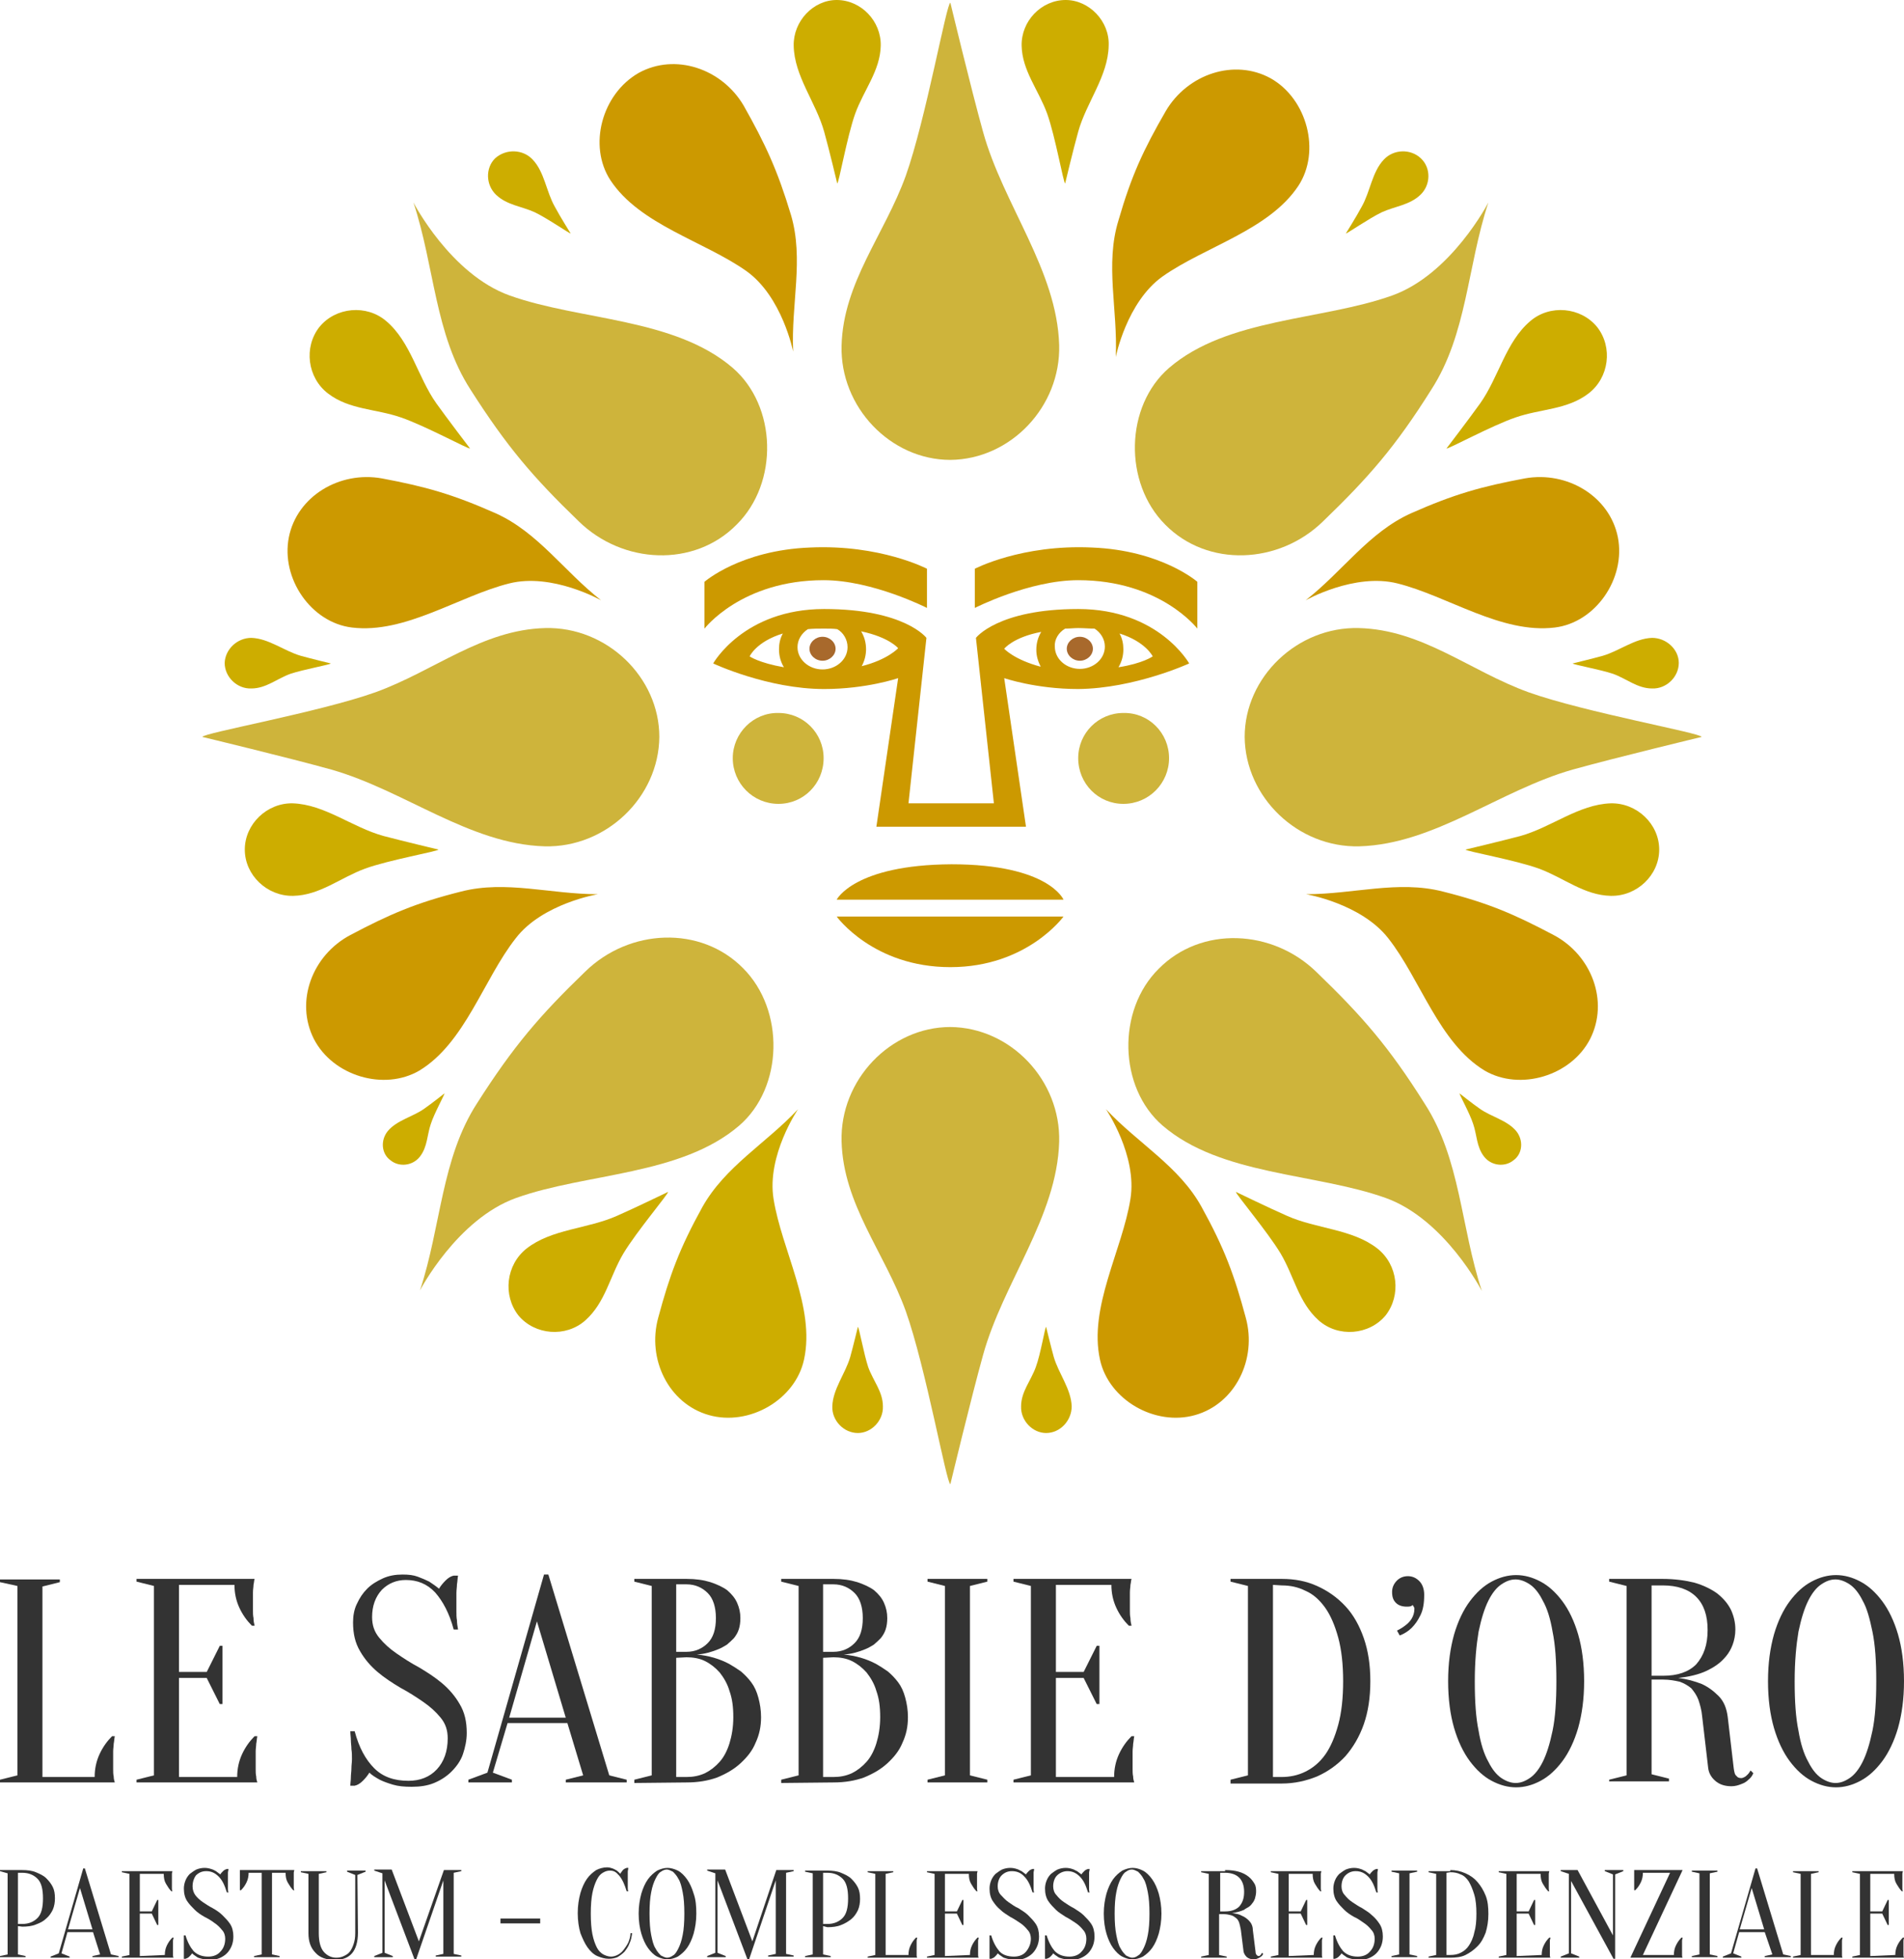 <svg xmlns="http://www.w3.org/2000/svg" xmlns:xlink="http://www.w3.org/1999/xlink" id="Livello_1" x="0px" y="0px" viewBox="0 0 350 360" style="enable-background:new 0 0 350 360;" xml:space="preserve"><style type="text/css">	.st0{opacity:0.8;}	.st1{fill:#CDAD00;}	.st2{fill:#CEB43B;}	.st3{fill:#CC9900;}	.st4{fill:#A8692C;}</style><g class="st0">	<g>		<path d="M7.8,326.5h9.6c0-1.5,0.3-2.9,0.9-4.2c0.6-1.3,1.4-2.4,2.3-3.3h0.5c-0.1,0.5-0.1,0.9-0.2,1.4c0,0.4-0.1,0.9-0.1,1.4   c0,0.5,0,1,0,1.4c0,0.7,0,1.3,0,1.8c0,0.5,0,1,0.1,1.4c0,0.4,0.1,0.8,0.2,1.1H0V327l3.2-0.8v-34.8L0,290.7v-0.5h11v0.5l-3.2,0.8   V326.5z"></path>		<path d="M43.6,326.5c0-1.5,0.3-2.9,0.9-4.2c0.6-1.3,1.4-2.4,2.3-3.3h0.5c-0.1,0.5-0.1,0.9-0.2,1.4c0,0.4-0.1,0.9-0.1,1.4   c0,0.5,0,1,0,1.4c0,0.7,0,1.3,0,1.8c0,0.5,0,1,0.1,1.4c0,0.4,0.1,0.8,0.2,1.1H25.1V327l3.2-0.8v-34.8l-3.2-0.8v-0.5h21.7   c-0.1,0.3-0.1,0.7-0.2,1.1c0,0.4-0.1,0.8-0.1,1.4c0,0.5,0,1.1,0,1.8c0,0.5,0,1,0,1.5c0,0.5,0,0.9,0.1,1.4c0,0.5,0.1,1,0.2,1.4   h-0.5c-0.9-0.9-1.7-2-2.3-3.3c-0.6-1.3-0.9-2.7-0.9-4.2H32.9v16H38l2.4-4.8h0.5v10.7h-0.5l-2.4-4.8h-5.1v18.2L43.6,326.5   L43.6,326.5z"></path>		<path d="M68.4,297.1c0,1.5,0.4,2.7,1.3,3.8c0.9,1.1,1.9,2,3.2,2.9c1.3,0.9,2.7,1.8,4.2,2.6c1.5,0.9,2.9,1.8,4.2,2.9   c1.3,1.1,2.4,2.4,3.2,3.8c0.9,1.5,1.3,3.2,1.3,5.3c0,1.4-0.3,2.7-0.7,3.9s-1.2,2.3-2.1,3.2c-0.9,0.9-2,1.6-3.2,2.1   c-1.2,0.5-2.6,0.7-4.1,0.7c-1.4,0-2.5-0.1-3.5-0.4s-1.8-0.6-2.4-0.9c-0.7-0.4-1.4-0.8-1.9-1.3c-0.3,0.5-0.7,1-1.2,1.5   c-0.5,0.5-1,0.8-1.5,0.9h-0.8c0-0.5,0.1-1,0.1-1.6c0-0.5,0.1-1,0.1-1.6c0-0.6,0.1-1.1,0.1-1.7c0-0.6,0-1.2-0.1-1.8   c0-0.6-0.1-1.1-0.1-1.6c0-0.6-0.1-1.1-0.1-1.7h0.8c0.8,3,2,5.2,3.6,6.8c1.6,1.6,3.7,2.3,6.3,2.3c2.1,0,3.9-0.7,5.2-2.1   c1.3-1.4,2-3.3,2-5.7c0-1.5-0.4-2.7-1.3-3.8c-0.9-1.1-1.9-2-3.2-2.9c-1.3-0.9-2.7-1.8-4.2-2.6c-1.5-0.9-2.9-1.8-4.2-2.9   c-1.3-1.1-2.4-2.4-3.2-3.8c-0.9-1.5-1.3-3.2-1.3-5.3c0-1.2,0.2-2.4,0.7-3.4c0.5-1.1,1.1-2,1.9-2.8c0.8-0.8,1.8-1.4,2.9-1.9   c1.1-0.5,2.3-0.7,3.6-0.7c1.1,0,2,0.1,2.8,0.4c0.8,0.3,1.5,0.6,2.1,0.9c0.6,0.4,1.2,0.8,1.8,1.3c0.3-0.5,0.7-1,1.2-1.5   c0.5-0.5,1-0.8,1.5-0.9h0.8c-0.1,0.5-0.1,1.1-0.2,1.6c0,0.5-0.1,1-0.1,1.6c0,0.6,0,1.1,0,1.6c0,0.6,0,1.2,0,1.8   c0,0.6,0,1.1,0.1,1.6c0,0.6,0.1,1.1,0.2,1.7h-0.8c-0.8-3-2-5.2-3.4-6.8c-1.5-1.6-3.3-2.3-5.4-2.3c-1.7,0-3.2,0.6-4.4,1.8   C69,293.4,68.4,295.1,68.4,297.1z"></path>		<path d="M104.3,316.6h-11l-2.7,9.1l3.5,1.3v0.5h-8V327l3.5-1.3l10.4-36.4h0.8l11.2,36.9l3.2,0.8v0.5H104V327l3.2-0.8L104.3,316.6z    M93.6,315.6H104l-5.3-17.7L93.6,315.6z"></path>		<path d="M116.6,327.6V327l3.2-0.8v-34.8l-3.2-0.8v-0.5h9.6c1.7,0,3.1,0.2,4.4,0.6c1.2,0.4,2.3,0.9,3.1,1.5   c0.8,0.7,1.4,1.4,1.8,2.3s0.6,1.8,0.6,2.8c0,0.8-0.1,1.5-0.3,2.1c-0.2,0.6-0.5,1.1-0.9,1.6c-0.4,0.4-0.8,0.8-1.3,1.2   c-0.5,0.3-1,0.6-1.5,0.8c-1.2,0.5-2.5,0.9-4,1c2.2,0.2,4.2,0.8,5.9,1.7c0.7,0.4,1.5,0.9,2.2,1.4c0.7,0.6,1.3,1.2,1.9,2   c0.6,0.8,1,1.7,1.3,2.8c0.3,1.1,0.5,2.3,0.5,3.6c0,1.7-0.3,3.2-1,4.7c-0.6,1.5-1.6,2.7-2.8,3.8c-1.2,1.1-2.6,1.9-4.3,2.6   c-1.7,0.6-3.5,0.9-5.6,0.9L116.6,327.6L116.6,327.6z M124.3,303.5h1.9c1.6,0,2.9-0.6,3.9-1.6c1-1,1.5-2.5,1.5-4.6   c0-2-0.5-3.6-1.5-4.6s-2.3-1.6-3.9-1.6h-1.9V303.5z M124.3,304.6v21.9h1.9c1.2,0,2.3-0.2,3.4-0.7c1-0.5,1.9-1.2,2.7-2.1   s1.4-2.1,1.8-3.4s0.7-2.9,0.7-4.8s-0.2-3.4-0.7-4.8c-0.4-1.4-1.1-2.5-1.8-3.4c-0.8-0.9-1.7-1.6-2.7-2.1c-1-0.5-2.2-0.7-3.4-0.7   L124.3,304.6L124.3,304.6z"></path>		<path d="M143.6,327.6V327l3.2-0.8v-34.8l-3.2-0.8v-0.5h9.6c1.7,0,3.1,0.2,4.4,0.6c1.2,0.4,2.3,0.9,3.1,1.5   c0.8,0.7,1.4,1.4,1.8,2.3s0.6,1.8,0.6,2.8c0,0.8-0.1,1.5-0.3,2.1c-0.2,0.6-0.5,1.1-0.9,1.6c-0.4,0.4-0.8,0.8-1.3,1.2   c-0.5,0.3-1,0.6-1.5,0.8c-1.2,0.5-2.5,0.9-4,1c2.2,0.2,4.2,0.8,5.9,1.7c0.7,0.4,1.5,0.9,2.2,1.4c0.7,0.6,1.3,1.2,1.9,2   c0.6,0.8,1,1.7,1.3,2.8c0.3,1.1,0.5,2.3,0.5,3.6c0,1.7-0.3,3.2-1,4.7c-0.6,1.5-1.6,2.7-2.8,3.8c-1.2,1.1-2.6,1.9-4.3,2.6   c-1.7,0.6-3.5,0.9-5.6,0.9L143.6,327.6L143.6,327.6z M151.3,303.5h1.9c1.6,0,2.9-0.6,3.9-1.6c1-1,1.5-2.5,1.5-4.6   c0-2-0.5-3.6-1.5-4.6s-2.3-1.6-3.9-1.6h-1.9V303.5z M151.3,304.6v21.9h1.9c1.2,0,2.3-0.2,3.4-0.7c1-0.5,1.9-1.2,2.7-2.1   s1.4-2.1,1.8-3.4s0.7-2.9,0.7-4.8s-0.2-3.4-0.7-4.8c-0.4-1.4-1.1-2.5-1.8-3.4c-0.8-0.9-1.7-1.6-2.7-2.1c-1-0.5-2.2-0.7-3.4-0.7   L151.3,304.6L151.3,304.6z"></path>		<path d="M178.3,326.2l3.2,0.8v0.5h-11V327l3.2-0.8v-34.8l-3.2-0.8v-0.5h11v0.5l-3.2,0.8V326.2z"></path>		<path d="M204.8,326.5c0-1.5,0.3-2.9,0.9-4.2c0.6-1.3,1.4-2.4,2.3-3.3h0.5c-0.1,0.5-0.1,0.9-0.2,1.4c0,0.4-0.1,0.9-0.1,1.4   c0,0.5,0,1,0,1.4c0,0.7,0,1.3,0,1.8c0,0.5,0,1,0.1,1.4c0,0.4,0.1,0.8,0.2,1.1h-22.2V327l3.2-0.8v-34.8l-3.2-0.8v-0.5H208   c-0.1,0.3-0.1,0.7-0.2,1.1c0,0.4-0.1,0.8-0.1,1.4c0,0.5,0,1.1,0,1.8c0,0.5,0,1,0,1.5c0,0.5,0,0.9,0.1,1.4c0,0.5,0.1,1,0.2,1.4   h-0.5c-0.9-0.9-1.7-2-2.3-3.3c-0.6-1.3-0.9-2.7-0.9-4.2h-10.2v16h5.1l2.4-4.8h0.5v10.7h-0.5l-2.4-4.8h-5.1v18.2L204.8,326.5   L204.8,326.5z"></path>		<path d="M235.6,290.1c2.4,0,4.5,0.4,6.5,1.3c2,0.9,3.7,2.1,5.2,3.7c1.5,1.6,2.6,3.6,3.4,5.9c0.8,2.3,1.2,4.9,1.2,7.9   c0,3-0.4,5.6-1.2,7.9c-0.8,2.3-2,4.3-3.4,5.9c-1.5,1.6-3.2,2.8-5.2,3.7c-2,0.8-4.1,1.3-6.5,1.3h-9.4V327l3.2-0.8v-34.8l-3.2-0.8   v-0.5L235.6,290.1L235.6,290.1z M234,291.2v35.3h1.6c1.5,0,3-0.3,4.4-1c1.4-0.7,2.6-1.7,3.6-3.1c1-1.4,1.8-3.3,2.4-5.5   c0.6-2.2,0.9-4.9,0.9-8c0-3.1-0.3-5.8-0.9-8c-0.6-2.2-1.4-4.1-2.4-5.5c-1-1.4-2.2-2.5-3.6-3.1c-1.4-0.7-2.8-1-4.4-1L234,291.2   L234,291.2z"></path>		<path d="M258.8,289.6c0.8,0,1.5,0.3,2.1,0.9c0.6,0.6,0.9,1.5,0.9,2.5c0,1.6-0.2,2.8-0.7,3.8c-0.5,1-1,1.7-1.6,2.3   c-0.6,0.6-1.4,1.1-2.2,1.4l-0.5-0.9c0.6-0.3,1.1-0.6,1.6-1c0.4-0.3,0.8-0.7,1.1-1.2c0.3-0.5,0.5-1.1,0.5-1.8c0-0.1,0-0.3-0.1-0.3   c0-0.1-0.1-0.2-0.1-0.2l-0.1-0.2c-0.1,0.1-0.2,0.1-0.3,0.2c-0.3,0.1-0.5,0.1-0.8,0.1c-0.8,0-1.5-0.2-2-0.7c-0.5-0.5-0.7-1.1-0.7-2   c0-0.8,0.3-1.5,0.9-2.1C257.3,289.9,258,289.6,258.8,289.6z"></path>		<path d="M291.2,308.9c0,3.3-0.4,6.1-1.1,8.6c-0.7,2.4-1.7,4.5-2.9,6.1c-1.2,1.6-2.5,2.8-4,3.6c-1.5,0.8-3,1.2-4.5,1.2   c-1.5,0-3-0.4-4.5-1.2c-1.5-0.8-2.8-2-4-3.6c-1.2-1.6-2.2-3.7-2.9-6.1c-0.7-2.4-1.1-5.3-1.1-8.6c0-3.3,0.4-6.1,1.1-8.6   c0.7-2.4,1.7-4.5,2.9-6.1c1.2-1.6,2.5-2.8,4-3.6c1.5-0.8,3-1.2,4.5-1.2c1.5,0,3,0.4,4.5,1.2c1.5,0.8,2.8,2,4,3.6   c1.2,1.6,2.2,3.7,2.9,6.1C290.8,302.7,291.2,305.6,291.2,308.9z M286.1,308.9c0-3.7-0.2-6.7-0.7-9.1c-0.4-2.4-1-4.3-1.8-5.7   c-0.7-1.4-1.5-2.4-2.4-3c-0.9-0.6-1.8-0.9-2.6-0.9c-0.9,0-1.7,0.3-2.6,0.9c-0.9,0.6-1.7,1.6-2.4,3c-0.7,1.4-1.3,3.3-1.8,5.7   c-0.4,2.4-0.7,5.4-0.7,9.1c0,3.7,0.2,6.7,0.7,9.1c0.4,2.4,1,4.3,1.8,5.7c0.7,1.4,1.5,2.4,2.4,3c0.9,0.6,1.8,0.9,2.6,0.9   c0.9,0,1.7-0.3,2.6-0.9c0.9-0.6,1.7-1.6,2.4-3c0.7-1.4,1.3-3.3,1.8-5.7C285.9,315.6,286.1,312.5,286.1,308.9z"></path>		<path d="M305.6,290.1c2.3,0,4.3,0.3,5.9,0.7c1.7,0.5,3.1,1.2,4.2,2c1.1,0.9,1.9,1.8,2.5,3c0.5,1.1,0.8,2.3,0.8,3.6   c0,1-0.2,2-0.5,2.8c-0.3,0.8-0.7,1.5-1.2,2.1c-0.5,0.6-1,1.1-1.7,1.6s-1.3,0.8-1.9,1.1c-1.5,0.7-3.3,1.1-5.2,1.3   c1.6,0.2,3,0.6,4.3,1.1c1.1,0.5,2.1,1.2,3.1,2.2c1,1,1.5,2.3,1.7,3.9l1.1,9.4c0.1,0.7,0.2,1.2,0.5,1.4c0.2,0.3,0.5,0.4,0.9,0.4   c0.2,0,0.4-0.1,0.6-0.2c0.2-0.1,0.4-0.3,0.6-0.5c0.2-0.2,0.3-0.4,0.5-0.7l0.5,0.5c-0.2,0.5-0.5,0.9-0.9,1.2   c-0.3,0.3-0.7,0.6-1.3,0.8c-0.5,0.2-1.1,0.4-1.8,0.4c-1.2,0-2.2-0.3-3-1c-0.8-0.7-1.2-1.5-1.3-2.4l-1.1-9.4   c-0.1-1.2-0.4-2.2-0.7-3.1c-0.3-0.8-0.8-1.5-1.3-2.1c-0.6-0.5-1.3-0.9-2.1-1.2c-0.9-0.2-1.9-0.4-3.1-0.4h-2.1v17.4l3.2,0.8v0.5   h-11V327l3.2-0.8v-34.8l-3.2-0.8v-0.5L305.6,290.1L305.6,290.1z M313.9,299.5c0-2.7-0.7-4.7-2.1-6.1s-3.5-2.1-6.1-2.1h-2.1v16.6   h2.1c2.7,0,4.7-0.7,6.1-2.1C313.2,304.2,313.9,302.2,313.9,299.5z"></path>		<path d="M350,308.9c0,3.3-0.4,6.1-1.1,8.6c-0.7,2.4-1.7,4.5-2.9,6.1c-1.2,1.6-2.5,2.8-4,3.6c-1.5,0.8-3,1.2-4.5,1.2   s-3-0.4-4.5-1.2c-1.5-0.8-2.8-2-4-3.6c-1.2-1.6-2.2-3.7-2.9-6.1c-0.7-2.4-1.1-5.3-1.1-8.6c0-3.3,0.4-6.1,1.1-8.6   c0.7-2.4,1.7-4.5,2.9-6.1s2.5-2.8,4-3.6c1.5-0.8,3-1.2,4.5-1.2s3,0.4,4.5,1.2c1.5,0.8,2.8,2,4,3.6c1.2,1.6,2.2,3.7,2.9,6.1   C349.6,302.7,350,305.6,350,308.9z M344.9,308.9c0-3.7-0.2-6.7-0.7-9.1s-1-4.3-1.8-5.7c-0.7-1.4-1.5-2.4-2.4-3   c-0.9-0.6-1.8-0.9-2.6-0.9c-0.9,0-1.7,0.3-2.6,0.9c-0.9,0.6-1.7,1.6-2.4,3c-0.7,1.4-1.3,3.3-1.8,5.7c-0.4,2.4-0.7,5.4-0.7,9.1   c0,3.7,0.2,6.7,0.7,9.1c0.4,2.4,1,4.3,1.8,5.7c0.7,1.4,1.5,2.4,2.4,3c0.9,0.6,1.8,0.9,2.6,0.9c0.9,0,1.7-0.3,2.6-0.9   c0.9-0.6,1.7-1.6,2.4-3s1.3-3.3,1.8-5.7S344.9,312.5,344.9,308.9z"></path>	</g>	<g>		<path d="M3.3,353.9v5.2l1.4,0.3v0.2H0v-0.2l1.4-0.3v-14.9L0,343.8v-0.2h4.1c0.9,0,1.8,0.1,2.5,0.4c0.7,0.3,1.4,0.6,1.9,1.1   c0.5,0.5,0.9,1,1.2,1.6c0.3,0.6,0.4,1.3,0.4,2.1c0,0.7-0.1,1.4-0.4,2.1c-0.3,0.6-0.7,1.2-1.2,1.6c-0.5,0.5-1.1,0.8-1.9,1.1   c-0.7,0.3-1.6,0.4-2.5,0.4L3.3,353.9L3.3,353.9z M3.3,353.5h0.8c1.2,0,2.1-0.4,2.8-1.1c0.7-0.7,1-1.9,1-3.6c0-1.7-0.3-2.9-1-3.6   c-0.7-0.7-1.6-1.1-2.8-1.1H3.3V353.5z"></path>		<path d="M17.1,355h-4.7l-1.1,3.9l1.5,0.6v0.2H9.3v-0.2l1.5-0.6l4.5-15.6h0.3l4.8,15.8l1.4,0.3v0.2H17v-0.2l1.4-0.3L17.1,355z    M12.5,354.5H17l-2.3-7.6L12.5,354.5z"></path>		<path d="M30.3,359.2c0-0.6,0.1-1.2,0.4-1.8c0.3-0.6,0.6-1,1-1.4h0.2c0,0.2-0.1,0.4-0.1,0.6c0,0.2,0,0.4,0,0.6s0,0.4,0,0.6   c0,0.3,0,0.5,0,0.8s0,0.4,0,0.6c0,0.2,0,0.3,0.1,0.5h-9.5v-0.2l1.4-0.3v-14.9l-1.4-0.3v-0.2h9.3c0,0.1-0.1,0.3-0.1,0.5   c0,0.2,0,0.4,0,0.6s0,0.5,0,0.8c0,0.2,0,0.4,0,0.6s0,0.4,0,0.6c0,0.2,0,0.4,0.1,0.6h-0.2c-0.4-0.4-0.7-0.9-1-1.4   c-0.3-0.5-0.4-1.1-0.4-1.8h-4.4v6.9h2.2l1-2.1h0.2v4.6h-0.2l-1-2.1h-2.2v7.8L30.3,359.2L30.3,359.2z"></path>		<path d="M35.4,346.6c0,0.6,0.2,1.2,0.5,1.6s0.8,0.9,1.4,1.3c0.6,0.4,1.2,0.8,1.8,1.1c0.7,0.4,1.3,0.8,1.8,1.3s1,1,1.4,1.6   c0.4,0.6,0.6,1.4,0.6,2.3c0,0.6-0.1,1.2-0.3,1.7c-0.2,0.5-0.5,1-0.9,1.4c-0.4,0.4-0.9,0.7-1.4,0.9c-0.5,0.2-1.1,0.3-1.7,0.3   c-0.6,0-1.1-0.1-1.5-0.2c-0.4-0.1-0.8-0.2-1-0.4c-0.3-0.2-0.6-0.4-0.8-0.6c-0.1,0.2-0.3,0.4-0.5,0.6c-0.2,0.2-0.4,0.3-0.7,0.4   h-0.3c0-0.2,0-0.4,0-0.7c0-0.2,0-0.4,0-0.7c0-0.2,0-0.5,0-0.7c0-0.3,0-0.5,0-0.8c0-0.3,0-0.5,0-0.7c0-0.2,0-0.5,0-0.7h0.3   c0.4,1.3,0.9,2.2,1.5,2.9c0.7,0.7,1.6,1,2.7,1c0.9,0,1.7-0.3,2.2-0.9c0.6-0.6,0.9-1.4,0.9-2.4c0-0.6-0.2-1.2-0.6-1.6   c-0.4-0.5-0.8-0.9-1.4-1.3c-0.5-0.4-1.2-0.8-1.8-1.1c-0.7-0.4-1.3-0.8-1.8-1.3c-0.5-0.5-1-1-1.4-1.6c-0.4-0.6-0.6-1.4-0.6-2.3   c0-0.5,0.1-1,0.3-1.5c0.2-0.5,0.5-0.9,0.8-1.2c0.4-0.3,0.8-0.6,1.2-0.8c0.5-0.2,1-0.3,1.5-0.3c0.5,0,0.9,0.1,1.2,0.2   c0.4,0.1,0.7,0.3,0.9,0.4c0.3,0.2,0.5,0.4,0.8,0.6c0.1-0.2,0.3-0.4,0.5-0.6c0.2-0.2,0.4-0.3,0.7-0.4h0.3c0,0.2-0.1,0.5-0.1,0.7   c0,0.2,0,0.4,0,0.7c0,0.2,0,0.5,0,0.7c0,0.3,0,0.5,0,0.8c0,0.3,0,0.5,0,0.7c0,0.2,0,0.5,0.1,0.7h-0.3c-0.4-1.3-0.8-2.2-1.5-2.9   s-1.4-1-2.3-1c-0.8,0-1.4,0.3-1.9,0.8C35.7,345,35.4,345.7,35.4,346.6z"></path>		<path d="M50,359.1l1.4,0.3v0.2h-4.7v-0.2l1.4-0.3v-15h-2.4c0,0.6-0.1,1.2-0.4,1.8c-0.3,0.6-0.6,1-1,1.4h-0.2c0-0.2,0-0.4,0-0.6   c0-0.2,0-0.4,0-0.6c0-0.2,0-0.4,0-0.6c0-0.3,0-0.5,0-0.8c0-0.2,0-0.4,0-0.6c0-0.2,0-0.3,0-0.5h10c0,0.1-0.1,0.3-0.1,0.5   c0,0.2,0,0.4,0,0.6c0,0.2,0,0.5,0,0.8c0,0.2,0,0.4,0,0.6c0,0.2,0,0.4,0,0.6c0,0.2,0,0.4,0.1,0.6h-0.2c-0.4-0.4-0.7-0.9-1-1.4   c-0.3-0.5-0.4-1.1-0.4-1.8H50V359.1z"></path>		<path d="M65.8,355.1c0,1.7-0.4,3-1.1,3.8c-0.7,0.8-1.7,1.2-3.1,1.2c-1.6,0-2.8-0.4-3.6-1.3c-0.9-0.9-1.3-2.1-1.3-3.6v-10.9   l-1.4-0.3v-0.2h4.7v0.2l-1.4,0.3v10.9c0,1.5,0.3,2.7,0.9,3.4c0.6,0.7,1.4,1.1,2.3,1.1c0.5,0,1-0.1,1.4-0.3   c0.4-0.2,0.8-0.4,1.1-0.8c0.3-0.4,0.5-0.8,0.7-1.4c0.2-0.6,0.3-1.2,0.3-2v-10.7l-1.5-0.6v-0.2h3.4v0.2l-1.5,0.6L65.8,355.1   L65.8,355.1z"></path>		<path d="M81.6,343.6h3.2v0.2l-1.4,0.3v14.9l1.4,0.3v0.2h-4.7v-0.2l1.4-0.3v-13.5L76.5,360h-0.3l-5.5-14.5v13.3l1.5,0.6v0.2h-3.4   v-0.2l1.5-0.6v-14.6l-1.5-0.5v-0.2H72l5,13.2L81.6,343.6z"></path>		<path d="M99.3,352.5v0.9H92v-0.9H99.3z"></path>		<path d="M112.1,343.7c-0.4,0-0.8,0.1-1.3,0.4s-0.8,0.7-1.1,1.3c-0.3,0.6-0.6,1.4-0.8,2.4c-0.2,1-0.3,2.3-0.3,3.8   c0,1.5,0.1,2.8,0.3,3.8c0.2,1,0.5,1.8,0.8,2.4c0.3,0.6,0.7,1,1.2,1.3c0.4,0.2,0.9,0.4,1.4,0.4c0.4,0,0.8-0.1,1.2-0.3   s0.8-0.5,1.1-0.9c0.3-0.4,0.6-0.8,0.9-1.4c0.2-0.5,0.4-1.1,0.4-1.7h0.3c-0.1,0.7-0.2,1.3-0.5,1.9c-0.2,0.6-0.6,1.1-0.9,1.5   c-0.4,0.4-0.8,0.7-1.3,1c-0.5,0.2-1,0.3-1.6,0.3c-0.7,0-1.4-0.2-2.1-0.5c-0.7-0.3-1.3-0.9-1.8-1.6c-0.5-0.7-0.9-1.6-1.3-2.6   c-0.3-1-0.5-2.3-0.5-3.7c0-1.4,0.2-2.6,0.5-3.7c0.3-1,0.7-1.9,1.2-2.6c0.5-0.7,1.1-1.2,1.7-1.6c0.6-0.3,1.3-0.5,2-0.5   c0.4,0,0.7,0.1,1,0.2c0.3,0.1,0.6,0.3,0.8,0.4c0.2,0.2,0.5,0.4,0.6,0.6c0.1-0.2,0.3-0.4,0.5-0.7c0.2-0.2,0.4-0.3,0.7-0.4h0.3   c0,0.2-0.1,0.5-0.1,0.7c0,0.2,0,0.4,0,0.7s0,0.5,0,0.7c0,0.3,0,0.5,0,0.8c0,0.3,0,0.5,0,0.7c0,0.2,0,0.5,0.1,0.7h-0.3   c-0.4-1.3-0.8-2.2-1.4-2.9S112.8,343.7,112.1,343.7z"></path>		<path d="M128,351.6c0,1.4-0.2,2.6-0.5,3.7c-0.3,1-0.7,1.9-1.2,2.6c-0.5,0.7-1.1,1.2-1.7,1.6c-0.6,0.3-1.3,0.5-1.9,0.5   s-1.3-0.2-1.9-0.5c-0.6-0.3-1.2-0.9-1.7-1.6c-0.5-0.7-0.9-1.6-1.2-2.6c-0.3-1-0.5-2.3-0.5-3.7c0-1.4,0.2-2.6,0.5-3.7   c0.3-1,0.7-1.9,1.2-2.6c0.5-0.7,1.1-1.2,1.7-1.6c0.6-0.3,1.3-0.5,1.9-0.5s1.3,0.2,1.9,0.5c0.6,0.3,1.2,0.9,1.7,1.6   c0.5,0.7,0.9,1.6,1.2,2.6C127.9,349,128,350.2,128,351.6z M125.8,351.6c0-1.6-0.1-2.9-0.3-3.9c-0.2-1-0.4-1.9-0.8-2.5   c-0.3-0.6-0.7-1-1-1.3c-0.4-0.2-0.8-0.4-1.1-0.4s-0.7,0.1-1.1,0.4c-0.4,0.2-0.7,0.7-1,1.3c-0.3,0.6-0.6,1.4-0.8,2.5   c-0.2,1-0.3,2.3-0.3,3.9c0,1.6,0.1,2.9,0.3,3.9c0.2,1,0.4,1.9,0.8,2.5c0.3,0.6,0.7,1,1,1.3c0.4,0.2,0.8,0.4,1.1,0.4   s0.7-0.1,1.1-0.4c0.4-0.2,0.7-0.7,1-1.3c0.3-0.6,0.6-1.4,0.8-2.5C125.7,354.5,125.8,353.2,125.8,351.6z"></path>		<path d="M142.7,343.6h3.2v0.2l-1.4,0.3v14.9l1.4,0.3v0.2h-4.7v-0.2l1.4-0.3v-13.5l-4.9,14.5h-0.3l-5.5-14.5v13.3l1.5,0.6v0.2h-3.4   v-0.2l1.5-0.6v-14.6l-1.5-0.5v-0.2h3.3l5,13.2L142.7,343.6z"></path>		<path d="M151.3,353.9v5.2l1.4,0.3v0.2H148v-0.2l1.4-0.3v-14.9l-1.4-0.3v-0.2h4.1c0.9,0,1.8,0.1,2.5,0.4c0.7,0.3,1.4,0.6,1.9,1.1   s0.9,1,1.2,1.6c0.3,0.6,0.4,1.3,0.4,2.1c0,0.7-0.1,1.4-0.4,2.1c-0.3,0.6-0.7,1.2-1.2,1.6s-1.1,0.8-1.9,1.1   c-0.7,0.3-1.6,0.4-2.5,0.4L151.3,353.9L151.3,353.9z M151.3,353.5h0.8c1.2,0,2.1-0.4,2.8-1.1c0.7-0.7,1-1.9,1-3.6   c0-1.7-0.3-2.9-1-3.6c-0.7-0.7-1.6-1.1-2.8-1.1h-0.8V353.5z"></path>		<path d="M162.9,359.2h4.1c0-0.6,0.1-1.2,0.4-1.8c0.3-0.6,0.6-1,1-1.4h0.2c0,0.2-0.1,0.4-0.1,0.6c0,0.2,0,0.4,0,0.6s0,0.4,0,0.6   c0,0.3,0,0.5,0,0.8s0,0.4,0,0.6c0,0.2,0,0.3,0.1,0.5h-9.1v-0.2l1.4-0.3v-14.9l-1.4-0.3v-0.2h4.7v0.2l-1.4,0.3V359.2z"></path>		<path d="M178.3,359.2c0-0.6,0.1-1.2,0.4-1.8c0.3-0.6,0.6-1,1-1.4h0.2c0,0.2-0.1,0.4-0.1,0.6c0,0.2,0,0.4,0,0.6s0,0.4,0,0.6   c0,0.3,0,0.5,0,0.8s0,0.4,0,0.6c0,0.2,0,0.3,0.1,0.5h-9.5v-0.2l1.4-0.3v-14.9l-1.4-0.3v-0.2h9.3c0,0.1-0.1,0.3-0.1,0.5   c0,0.2,0,0.4,0,0.6s0,0.5,0,0.8c0,0.2,0,0.4,0,0.6s0,0.4,0,0.6c0,0.2,0,0.4,0.1,0.6h-0.2c-0.4-0.4-0.7-0.9-1-1.4   c-0.3-0.5-0.4-1.1-0.4-1.8h-4.4v6.9h2.2l1-2.1h0.2v4.6h-0.2l-1-2.1h-2.2v7.8L178.3,359.2L178.3,359.2z"></path>		<path d="M183.4,346.6c0,0.6,0.2,1.2,0.6,1.6s0.8,0.9,1.4,1.3c0.6,0.4,1.1,0.8,1.8,1.1c0.6,0.4,1.3,0.8,1.8,1.3s1,1,1.4,1.6   c0.4,0.6,0.6,1.4,0.6,2.3c0,0.6-0.1,1.2-0.3,1.7c-0.2,0.5-0.5,1-0.9,1.4c-0.4,0.4-0.9,0.7-1.4,0.9c-0.5,0.2-1.1,0.3-1.7,0.3   c-0.6,0-1.1-0.1-1.5-0.2c-0.4-0.1-0.8-0.2-1-0.4c-0.3-0.2-0.6-0.4-0.8-0.6c-0.1,0.2-0.3,0.4-0.5,0.6c-0.2,0.2-0.4,0.3-0.7,0.4   h-0.3c0-0.2,0-0.4,0-0.7c0-0.2,0-0.4,0-0.7s0-0.5,0-0.7c0-0.3,0-0.5,0-0.8c0-0.3,0-0.5,0-0.7c0-0.2,0-0.5,0-0.7h0.3   c0.4,1.3,0.9,2.2,1.5,2.9s1.6,1,2.7,1c0.9,0,1.7-0.3,2.2-0.9s0.9-1.4,0.9-2.4c0-0.6-0.2-1.2-0.6-1.6c-0.4-0.5-0.8-0.9-1.4-1.3   c-0.6-0.4-1.2-0.8-1.8-1.1c-0.6-0.4-1.3-0.8-1.8-1.3c-0.6-0.5-1-1-1.4-1.6c-0.4-0.6-0.6-1.4-0.6-2.3c0-0.5,0.1-1,0.3-1.5   c0.2-0.5,0.5-0.9,0.8-1.2c0.4-0.3,0.8-0.6,1.2-0.8c0.5-0.2,1-0.3,1.5-0.3c0.5,0,0.9,0.1,1.2,0.2c0.4,0.1,0.6,0.3,0.9,0.4   c0.3,0.2,0.5,0.4,0.8,0.6c0.1-0.2,0.3-0.4,0.5-0.6c0.2-0.2,0.4-0.3,0.7-0.4h0.3c0,0.2-0.1,0.5-0.1,0.7c0,0.2,0,0.4,0,0.7   s0,0.5,0,0.7c0,0.3,0,0.5,0,0.8c0,0.3,0,0.5,0,0.7c0,0.2,0,0.5,0.1,0.7h-0.3c-0.4-1.3-0.8-2.2-1.5-2.9c-0.6-0.7-1.4-1-2.3-1   c-0.8,0-1.4,0.3-1.9,0.8C183.7,345,183.4,345.7,183.4,346.6z"></path>		<path d="M193.6,346.6c0,0.6,0.2,1.2,0.6,1.6c0.4,0.5,0.8,0.9,1.4,1.3c0.6,0.4,1.2,0.8,1.8,1.1c0.6,0.4,1.3,0.8,1.8,1.3   s1,1,1.4,1.6c0.4,0.6,0.6,1.4,0.6,2.3c0,0.6-0.1,1.2-0.3,1.7c-0.2,0.5-0.5,1-0.9,1.4c-0.4,0.4-0.9,0.7-1.4,0.9   c-0.5,0.2-1.1,0.3-1.7,0.3c-0.6,0-1.1-0.1-1.5-0.2c-0.4-0.1-0.8-0.2-1-0.4c-0.3-0.2-0.6-0.4-0.8-0.6c-0.1,0.2-0.3,0.4-0.5,0.6   s-0.4,0.3-0.7,0.4h-0.3c0-0.2,0-0.4,0-0.7c0-0.2,0-0.4,0-0.7s0-0.5,0-0.7c0-0.3,0-0.5,0-0.8c0-0.3,0-0.5,0-0.7c0-0.2,0-0.5,0-0.7   h0.3c0.4,1.3,0.9,2.2,1.5,2.9c0.7,0.7,1.6,1,2.7,1c0.9,0,1.7-0.3,2.2-0.9c0.6-0.6,0.9-1.4,0.9-2.4c0-0.6-0.2-1.2-0.6-1.6   c-0.4-0.5-0.8-0.9-1.4-1.3c-0.6-0.4-1.2-0.8-1.8-1.1c-0.6-0.4-1.3-0.8-1.8-1.3s-1-1-1.4-1.6c-0.4-0.6-0.6-1.4-0.6-2.3   c0-0.5,0.1-1,0.3-1.5c0.2-0.5,0.5-0.9,0.8-1.2c0.4-0.3,0.8-0.6,1.2-0.8c0.5-0.2,1-0.3,1.5-0.3c0.5,0,0.9,0.1,1.2,0.2   c0.4,0.1,0.6,0.3,0.9,0.4c0.3,0.2,0.5,0.4,0.8,0.6c0.1-0.2,0.3-0.4,0.5-0.6c0.2-0.2,0.4-0.3,0.7-0.4h0.3c0,0.2-0.1,0.5-0.1,0.7   c0,0.2,0,0.4,0,0.7s0,0.5,0,0.7c0,0.3,0,0.5,0,0.8c0,0.3,0,0.5,0,0.7c0,0.2,0,0.5,0.1,0.7h-0.3c-0.4-1.3-0.8-2.2-1.5-2.9   s-1.4-1-2.3-1c-0.7,0-1.4,0.3-1.9,0.8C193.9,345,193.6,345.7,193.6,346.6z"></path>		<path d="M213.5,351.6c0,1.4-0.2,2.6-0.5,3.7c-0.3,1-0.7,1.9-1.2,2.6c-0.5,0.7-1.1,1.2-1.7,1.6c-0.6,0.3-1.3,0.5-1.9,0.5   c-0.7,0-1.3-0.2-1.9-0.5c-0.6-0.3-1.2-0.9-1.7-1.6c-0.5-0.7-0.9-1.6-1.2-2.6c-0.3-1-0.5-2.3-0.5-3.7c0-1.4,0.2-2.6,0.5-3.7   c0.3-1,0.7-1.9,1.2-2.6c0.5-0.7,1.1-1.2,1.7-1.6c0.6-0.3,1.3-0.5,1.9-0.5c0.7,0,1.3,0.2,1.9,0.5c0.6,0.3,1.2,0.9,1.7,1.6   c0.5,0.7,0.9,1.6,1.2,2.6C213.3,349,213.5,350.2,213.5,351.6z M211.3,351.6c0-1.6-0.1-2.9-0.3-3.9c-0.2-1-0.4-1.9-0.8-2.5   c-0.3-0.6-0.7-1-1-1.3c-0.4-0.2-0.8-0.4-1.1-0.4c-0.4,0-0.7,0.1-1.1,0.4c-0.4,0.2-0.7,0.7-1,1.3c-0.3,0.6-0.6,1.4-0.8,2.5   c-0.2,1-0.3,2.3-0.3,3.9c0,1.6,0.1,2.9,0.3,3.9c0.2,1,0.4,1.9,0.8,2.5c0.3,0.6,0.7,1,1,1.3c0.4,0.2,0.8,0.4,1.1,0.4   c0.4,0,0.7-0.1,1.1-0.4c0.4-0.2,0.7-0.7,1-1.3c0.3-0.6,0.6-1.4,0.8-2.5C211.2,354.5,211.3,353.2,211.3,351.6z"></path>		<path d="M225.2,343.6c1,0,1.8,0.1,2.5,0.3s1.3,0.5,1.8,0.9c0.5,0.4,0.8,0.8,1.1,1.3s0.3,1,0.3,1.5c0,0.4-0.1,0.8-0.2,1.2   c-0.1,0.3-0.3,0.7-0.5,0.9c-0.2,0.3-0.4,0.5-0.7,0.7c-0.3,0.2-0.6,0.3-0.8,0.5c-0.7,0.3-1.4,0.5-2.2,0.6c0.7,0.1,1.3,0.2,1.8,0.5   c0.5,0.2,0.9,0.5,1.3,0.9c0.4,0.4,0.7,1,0.7,1.7l0.5,4c0,0.3,0.1,0.5,0.2,0.6c0.1,0.1,0.2,0.2,0.4,0.2c0.1,0,0.2,0,0.2-0.1   c0.1-0.1,0.2-0.1,0.2-0.2c0.1-0.1,0.1-0.2,0.2-0.3l0.2,0.2c-0.1,0.2-0.2,0.4-0.4,0.5c-0.1,0.1-0.3,0.2-0.5,0.3   c-0.2,0.1-0.5,0.2-0.8,0.2c-0.5,0-0.9-0.1-1.3-0.4c-0.3-0.3-0.5-0.6-0.6-1l-0.5-4c-0.1-0.5-0.2-1-0.3-1.3s-0.3-0.7-0.6-0.9   s-0.5-0.4-0.9-0.5c-0.4-0.1-0.8-0.2-1.3-0.2h-0.9v7.5l1.4,0.3v0.2h-4.7v-0.2l1.4-0.3v-14.9l-1.4-0.3v-0.2H225.2z M228.7,347.6   c0-1.1-0.3-2-0.9-2.6c-0.6-0.6-1.5-0.9-2.6-0.9h-0.9v7.1h0.9c1.1,0,2-0.3,2.6-0.9C228.4,349.6,228.7,348.8,228.7,347.6z"></path>		<path d="M241.5,359.2c0-0.6,0.1-1.2,0.4-1.8c0.3-0.6,0.6-1,1-1.4h0.2c0,0.2-0.1,0.4-0.1,0.6c0,0.2,0,0.4,0,0.6s0,0.4,0,0.6   c0,0.3,0,0.5,0,0.8s0,0.4,0,0.6c0,0.2,0,0.3,0.1,0.5h-9.5v-0.2l1.4-0.3v-14.9l-1.4-0.3v-0.2h9.3c0,0.1-0.1,0.3-0.1,0.5   c0,0.2,0,0.4,0,0.6s0,0.5,0,0.8c0,0.2,0,0.4,0,0.6s0,0.4,0,0.6c0,0.2,0,0.4,0.1,0.6h-0.2c-0.4-0.4-0.7-0.9-1-1.4   c-0.3-0.5-0.4-1.1-0.4-1.8h-4.4v6.9h2.2l1-2.1h0.2v4.6h-0.2l-1-2.1h-2.2v7.8L241.5,359.2L241.5,359.2z"></path>		<path d="M246.6,346.6c0,0.6,0.2,1.2,0.6,1.6c0.4,0.5,0.8,0.9,1.4,1.3c0.6,0.4,1.2,0.8,1.8,1.1c0.6,0.4,1.3,0.8,1.8,1.3   c0.6,0.5,1,1,1.4,1.6c0.4,0.6,0.6,1.4,0.6,2.3c0,0.6-0.1,1.2-0.3,1.7c-0.2,0.5-0.5,1-0.9,1.4c-0.4,0.4-0.9,0.7-1.4,0.9   c-0.5,0.2-1.1,0.3-1.7,0.3c-0.6,0-1.1-0.1-1.5-0.2c-0.4-0.1-0.8-0.2-1-0.4c-0.3-0.2-0.6-0.4-0.8-0.6c-0.1,0.2-0.3,0.4-0.5,0.6   c-0.2,0.2-0.4,0.3-0.7,0.4h-0.3c0-0.2,0-0.4,0-0.7c0-0.2,0-0.4,0-0.7s0-0.5,0-0.7c0-0.3,0-0.5,0-0.8c0-0.3,0-0.5,0-0.7   c0-0.2,0-0.5,0-0.7h0.3c0.4,1.3,0.9,2.2,1.5,2.9c0.7,0.7,1.6,1,2.7,1c0.9,0,1.7-0.3,2.2-0.9c0.6-0.6,0.9-1.4,0.9-2.4   c0-0.6-0.2-1.2-0.6-1.6c-0.4-0.5-0.8-0.9-1.4-1.3c-0.6-0.4-1.1-0.8-1.8-1.1c-0.7-0.4-1.3-0.8-1.8-1.3s-1-1-1.4-1.6   c-0.4-0.6-0.6-1.4-0.6-2.3c0-0.5,0.1-1,0.3-1.5c0.2-0.5,0.5-0.9,0.8-1.2c0.4-0.3,0.8-0.6,1.2-0.8c0.5-0.2,1-0.3,1.5-0.3   c0.5,0,0.9,0.1,1.2,0.2c0.4,0.1,0.6,0.3,0.9,0.4c0.3,0.2,0.5,0.4,0.8,0.6c0.1-0.2,0.3-0.4,0.5-0.6c0.2-0.2,0.4-0.3,0.7-0.4h0.3   c0,0.2-0.1,0.5-0.1,0.7c0,0.2,0,0.4,0,0.7c0,0.2,0,0.5,0,0.7c0,0.3,0,0.5,0,0.8c0,0.3,0,0.5,0,0.7c0,0.2,0,0.5,0.1,0.7h-0.3   c-0.4-1.3-0.8-2.2-1.5-2.9s-1.4-1-2.3-1c-0.8,0-1.4,0.3-1.9,0.8C246.9,345,246.6,345.7,246.6,346.6z"></path>		<path d="M259.1,359.1l1.4,0.3v0.2h-4.7v-0.2l1.4-0.3v-14.9l-1.4-0.3v-0.2h4.7v0.2l-1.4,0.3V359.1z"></path>		<path d="M266.6,343.6c1,0,1.9,0.2,2.8,0.6s1.6,0.9,2.2,1.6s1.1,1.5,1.5,2.5c0.4,1,0.5,2.1,0.5,3.4c0,1.3-0.2,2.4-0.5,3.4   c-0.4,1-0.8,1.8-1.5,2.5s-1.4,1.2-2.2,1.6s-1.8,0.5-2.8,0.5h-4v-0.2l1.4-0.3v-14.9l-1.4-0.3v-0.2H266.6z M265.9,344.1v15.1h0.7   c0.7,0,1.3-0.1,1.9-0.4c0.6-0.3,1.1-0.7,1.5-1.3c0.4-0.6,0.8-1.4,1-2.4c0.3-1,0.4-2.1,0.4-3.5c0-1.3-0.1-2.5-0.4-3.5   c-0.3-1-0.6-1.7-1-2.4c-0.4-0.6-0.9-1.1-1.5-1.3c-0.6-0.3-1.2-0.4-1.9-0.4L265.9,344.1L265.9,344.1z"></path>		<path d="M283.4,359.2c0-0.6,0.1-1.2,0.4-1.8c0.3-0.6,0.6-1,1-1.4h0.2c0,0.2-0.1,0.4-0.1,0.6c0,0.2,0,0.4,0,0.6s0,0.4,0,0.6   c0,0.3,0,0.5,0,0.8s0,0.4,0,0.6c0,0.2,0,0.3,0.1,0.5h-9.5v-0.2l1.4-0.3v-14.9l-1.4-0.3v-0.2h9.3c0,0.1-0.1,0.3-0.1,0.5   c0,0.2,0,0.4,0,0.6s0,0.5,0,0.8c0,0.2,0,0.4,0,0.6s0,0.4,0,0.6c0,0.2,0,0.4,0.1,0.6h-0.2c-0.4-0.4-0.7-0.9-1-1.4   c-0.3-0.5-0.4-1.1-0.4-1.8h-4.4v6.9h2.2l1-2.1h0.2v4.6H282l-1-2.1h-2.2v7.8L283.4,359.2L283.4,359.2z"></path>		<path d="M296.5,344.4l-1.5-0.6v-0.2h3.4v0.2l-1.5,0.6v15.5h-0.3l-7.8-14.3v13.3l1.5,0.6v0.2h-3.4v-0.2l1.5-0.6v-14.6l-1.5-0.5   v-0.2h3.1l6.5,12V344.4z"></path>		<path d="M302,359.2h5.7c0-0.6,0.1-1.2,0.4-1.8c0.3-0.6,0.6-1,1-1.4h0.2c0,0.2-0.1,0.4-0.1,0.6c0,0.2,0,0.4,0,0.6s0,0.4,0,0.6   c0,0.3,0,0.5,0,0.8s0,0.4,0,0.6c0,0.2,0,0.3,0.1,0.5h-9.6l7.3-15.6h-5c0,0.6-0.1,1.2-0.4,1.8c-0.3,0.6-0.6,1-1,1.4h-0.2   c0-0.2,0-0.4,0-0.6c0-0.2,0-0.4,0-0.6c0-0.2,0-0.4,0-0.6c0-0.3,0-0.5,0-0.8c0-0.2,0-0.4,0-0.6c0-0.2,0-0.3,0-0.5h8.9L302,359.2z"></path>		<path d="M314.3,359.1l1.4,0.3v0.2H311v-0.2l1.4-0.3v-14.9l-1.4-0.3v-0.2h4.7v0.2l-1.4,0.3V359.1z"></path>		<path d="M324.4,355h-4.7l-1.1,3.9l1.5,0.6v0.2h-3.4v-0.2l1.5-0.6l4.5-15.6h0.3l4.8,15.8l1.4,0.3v0.2h-4.8v-0.2l1.4-0.3L324.4,355z    M319.8,354.5h4.5l-2.3-7.6L319.8,354.5z"></path>		<path d="M333,359.2h4.1c0-0.6,0.1-1.2,0.4-1.8c0.3-0.6,0.6-1,1-1.4h0.2c0,0.2-0.1,0.4-0.1,0.6c0,0.2,0,0.4,0,0.6s0,0.4,0,0.6   c0,0.3,0,0.5,0,0.8s0,0.4,0,0.6c0,0.2,0,0.3,0.1,0.5h-9.1v-0.2l1.4-0.3v-14.9l-1.4-0.3v-0.2h4.7v0.2l-1.4,0.3V359.2z"></path>		<path d="M348.4,359.2c0-0.6,0.1-1.2,0.4-1.8c0.3-0.6,0.6-1,1-1.4h0.2c0,0.2-0.1,0.4-0.1,0.6c0,0.2,0,0.4,0,0.6s0,0.4,0,0.6   c0,0.3,0,0.5,0,0.8s0,0.4,0,0.6c0,0.2,0,0.3,0.1,0.5h-9.5v-0.2l1.4-0.3v-14.9l-1.4-0.3v-0.2h9.3c0,0.1-0.1,0.3-0.1,0.5   c0,0.2,0,0.4,0,0.6s0,0.5,0,0.8c0,0.2,0,0.4,0,0.6s0,0.4,0,0.6c0,0.2,0,0.4,0.1,0.6h-0.2c-0.4-0.4-0.7-0.9-1-1.4   c-0.3-0.5-0.4-1.1-0.4-1.8h-4.4v6.9h2.2l1-2.1h0.2v4.6H347l-1-2.1h-2.2v7.8L348.4,359.2L348.4,359.2z"></path>	</g></g><g>	<g>		<g>			<g>				<path class="st1" d="M153,258.4c0.1-3.2,2.4-6,3.3-9.1c0.5-1.8,1.4-5.5,1.4-5.5c0.2,0,1.1,5,1.9,7.4c0.9,2.5,2.7,4.5,2.7,7.2     c0.1,2.6-2.1,4.9-4.6,4.9C155.1,263.3,152.9,261,153,258.4z"></path>			</g>			<g>				<path class="st2" d="M100.1,155.5c-13.8-0.4-25.8-10.3-39.2-14.1c-7.9-2.2-23.7-6-23.7-6c0-0.7,21.4-4.5,31.8-8.2     c10.8-3.9,19.6-11.5,31.2-11.8c11.3-0.3,21,9,21,20C121.1,146.5,111.4,155.8,100.1,155.5z"></path>			</g>			<g>				<g>					<path class="st3" d="M77.1,196.7c8.4-5.1,11.8-16.8,17.7-24.3c4.9-6.4,15.1-8.1,15.1-8.1c-8.7,0-16.9-2.6-25.1-0.5      c-8.4,2.1-13.2,4.2-20.4,8c-7,3.7-10.2,12.2-6.7,19.1C61.2,197.7,70.6,200.5,77.1,196.7z"></path>				</g>			</g>			<g>				<g>					<path class="st1" d="M147.8,249.8c2.1-9.6-4.1-20.1-5.6-29.5c-1.3-8,4.5-16.5,4.5-16.5c-5.9,6.3-13.4,10.5-17.6,18      c-4.2,7.6-6,12.5-8.1,20.3c-2.1,7.6,1.9,15.8,9.3,17.9C137.7,262.1,146.2,257.2,147.8,249.8z"></path>				</g>			</g>			<g>				<path class="st1" d="M53.8,147.6c5.9,0.2,10.9,4.4,16.7,6c3.4,0.9,10.1,2.5,10.1,2.5c0,0.3-9.1,1.9-13.5,3.5     c-4.6,1.7-8.3,4.9-13.2,5c-4.8,0.1-8.9-3.8-8.9-8.5C45,151.4,49.1,147.5,53.8,147.6z"></path>			</g>			<g>				<path class="st1" d="M71.3,207.8c1.7-2,4.6-2.6,6.7-4.1c1.3-0.9,3.7-2.8,3.7-2.8c0.1,0.1-1.9,3.7-2.5,5.6c-0.7,2-0.6,4.2-2,6     c-1.3,1.7-3.8,2-5.4,0.7C70.1,212,69.9,209.5,71.3,207.8z"></path>			</g>			<g>				<path class="st1" d="M96.8,229.4c4.6-3.6,11.2-3.6,16.6-6c3.2-1.4,9.4-4.4,9.4-4.4c0.2,0.2-5.8,7.3-8.2,11.3     c-2.5,4.2-3.3,9-7,12.3c-3.6,3.2-9.3,2.7-12.3-0.9C92.4,238,93,232.4,96.8,229.4z"></path>			</g>			<g>				<path class="st1" d="M197,258.4c-0.1-3.2-2.4-6-3.3-9.1c-0.5-1.8-1.4-5.5-1.4-5.5c-0.2,0-1,5-1.9,7.4c-0.9,2.5-2.7,4.5-2.7,7.2     c-0.1,2.6,2.1,4.9,4.6,4.9C194.9,263.3,197,261,197,258.4z"></path>			</g>			<g>				<path class="st1" d="M203.8,8.4c-0.1,5.6-4.1,10.4-5.6,15.8c-0.9,3.2-2.4,9.5-2.4,9.5c-0.3,0-1.8-8.6-3.3-12.8     c-1.6-4.4-4.6-7.9-4.7-12.5c-0.1-4.5,3.6-8.4,8.1-8.4C200.2,0,204,3.9,203.8,8.4z"></path>			</g>			<g>				<path class="st1" d="M145.9,8.4c0.1,5.6,4.1,10.4,5.6,15.8c0.9,3.2,2.4,9.5,2.4,9.5c0.3,0,1.8-8.6,3.3-12.8     c1.6-4.4,4.6-7.9,4.7-12.5c0.1-4.5-3.6-8.4-8.1-8.4C149.5,0,145.8,3.9,145.9,8.4z"></path>			</g>			<g>				<path class="st2" d="M249.9,155.5c13.8-0.4,25.8-10.3,39.2-14.1c7.9-2.2,23.7-6,23.7-6c0-0.7-21.4-4.5-31.8-8.2     c-10.8-3.9-19.5-11.5-31.2-11.8c-11.3-0.3-21,9-21,20C228.9,146.5,238.6,155.8,249.9,155.5z"></path>			</g>			<g>				<path class="st2" d="M194.7,209.8c-0.4,13.8-10.3,25.8-14,39.2c-2.2,7.9-6,23.7-6,23.7c-0.7,0-4.5-21.4-8.2-31.8     c-3.9-10.8-11.5-19.6-11.8-31.2c-0.3-11.3,9-21,20-21C185.8,188.8,195,198.5,194.7,209.8z"></path>			</g>			<g>				<g>					<path class="st2" d="M135.9,206.8c-10.7,9.2-28.1,8.7-41,13.3C84,224,77.2,237.1,77.2,237.1c3.9-11.8,3.9-24.2,10.5-34.4      c6.7-10.5,11.5-16.1,19.9-24.2c8.1-7.9,21.2-8.5,29-0.6C144.3,185.6,144,199.8,135.9,206.8z"></path>				</g>			</g>			<g>				<g>					<path class="st2" d="M213.7,206.8c10.7,9.2,28.1,8.7,41,13.3c10.9,3.9,17.7,17.1,17.7,17.1c-3.9-11.8-3.9-24.2-10.5-34.4      c-6.6-10.5-11.5-16.1-19.9-24.2c-8.1-7.9-21.2-8.5-29-0.6C205.3,185.6,205.6,199.8,213.7,206.8z"></path>				</g>			</g>			<g>				<path class="st2" d="M194.7,63.4c-0.4-13.8-10.3-25.8-14-39.2c-2.2-7.9-6-23.7-6-23.7c-0.7,0-4.5,21.4-8.2,31.8     c-3.9,10.8-11.5,19.6-11.8,31.2c-0.3,11.3,9,21,20,21C185.8,84.4,195,74.7,194.7,63.4z"></path>			</g>			<g>				<g>					<path class="st2" d="M134.7,67.6c-10.7-9.2-28.1-8.7-41-13.3C82.8,50.4,76,37.2,76,37.2c3.9,11.8,3.9,24.2,10.5,34.4      c6.7,10.5,11.5,16.1,19.9,24.2c8.1,7.9,21.2,8.5,29,0.6C143.2,88.7,142.8,74.6,134.7,67.6z"></path>				</g>			</g>			<g>				<g>					<path class="st2" d="M214.9,67.6c10.7-9.2,28.1-8.7,41-13.3c10.9-3.9,17.7-17.1,17.7-17.1c-3.9,11.8-3.9,24.2-10.5,34.4      c-6.6,10.5-11.5,16.1-19.9,24.2c-8.1,7.9-21.2,8.5-29,0.6C206.5,88.7,206.8,74.6,214.9,67.6z"></path>				</g>			</g>			<g>				<g>					<path class="st3" d="M272.9,196.7c-8.4-5.1-11.8-16.8-17.7-24.3c-5-6.4-15.1-8.1-15.1-8.1c8.7,0,16.9-2.6,25.1-0.5      c8.4,2.1,13.2,4.2,20.4,8c7,3.7,10.2,12.2,6.7,19.1C288.8,197.7,279.4,200.5,272.9,196.7z"></path>				</g>			</g>			<g>				<g>					<path class="st3" d="M285.8,115.3c-9.8,1.2-19.7-5.8-28.9-8.1c-7.9-2-16.9,3.1-16.9,3.1c6.8-5.3,11.6-12.5,19.4-16      c7.9-3.5,12.9-4.9,20.9-6.4c7.8-1.4,15.6,3.3,17.1,10.8C298.9,106.3,293.3,114.4,285.8,115.3z"></path>				</g>			</g>			<g>				<g>					<path class="st3" d="M64.7,115.3c9.8,1.2,19.7-5.8,28.9-8.1c7.9-2,16.9,3.1,16.9,3.1c-6.8-5.3-11.6-12.5-19.4-16      c-7.9-3.5-12.9-4.9-20.9-6.4c-7.8-1.4-15.6,3.3-17.1,10.8C51.6,106.3,57.2,114.4,64.7,115.3z"></path>				</g>			</g>			<g>				<g>					<path class="st3" d="M202.2,249.8c-2.1-9.6,4.1-20.1,5.6-29.5c1.3-8-4.5-16.5-4.5-16.5c5.9,6.3,13.5,10.5,17.6,18      c4.2,7.6,6,12.5,8.1,20.3c2.1,7.6-1.9,15.8-9.3,17.9C212.3,262.1,203.8,257.2,202.2,249.8z"></path>				</g>			</g>			<g>				<g>					<path class="st3" d="M238.7,34.1c-5.4,8.2-17.2,11.2-25,16.7c-6.6,4.7-8.6,14.8-8.6,14.8c0.4-8.7-2-17,0.5-25.1      c2.4-8.3,4.6-13,8.7-20.1c4-6.8,12.6-9.7,19.3-6C240.3,18.2,242.8,27.8,238.7,34.1z"></path>				</g>			</g>			<g>				<g>					<path class="st3" d="M112.2,33.1c5.4,8.2,17.2,11.2,25,16.7c6.6,4.7,8.6,14.8,8.6,14.8c-0.4-8.7,2-17-0.4-25.1      c-2.5-8.3-4.7-13-8.7-20.1c-4-6.8-12.6-9.7-19.3-6C110.6,17.3,108.1,26.8,112.2,33.1z"></path>				</g>			</g>			<g>				<path class="st1" d="M296.1,147.6c-5.9,0.2-10.9,4.4-16.6,6c-3.4,0.9-10.1,2.5-10.1,2.5c0,0.3,9.1,1.9,13.5,3.5     c4.6,1.7,8.3,4.9,13.2,5c4.8,0.1,8.9-3.8,8.9-8.5C305,151.4,300.9,147.5,296.1,147.6z"></path>			</g>			<g>				<path class="st1" d="M278.7,207.8c-1.7-2-4.6-2.6-6.7-4.1c-1.3-0.9-3.7-2.8-3.7-2.8c-0.1,0.1,1.9,3.7,2.5,5.6c0.7,2,0.6,4.2,2,6     c1.3,1.7,3.8,2,5.4,0.7C279.9,212,280.1,209.5,278.7,207.8z"></path>			</g>			<g>				<path class="st1" d="M253.2,229.4c-4.6-3.6-11.2-3.6-16.6-6c-3.2-1.4-9.4-4.4-9.4-4.4c-0.2,0.2,5.8,7.3,8.2,11.3     c2.5,4.2,3.3,9,7,12.3c3.6,3.2,9.3,2.7,12.3-0.9C257.6,238,257,232.4,253.2,229.4z"></path>			</g>			<g>				<g>					<path class="st1" d="M281.3,59c-4.5,3.8-5.8,10.3-9.2,15.1c-2,2.8-6.2,8.3-6.2,8.3c0.2,0.2,8.3-4.2,12.7-5.7      c4.6-1.6,9.5-1.4,13.4-4.4c3.8-2.9,4.5-8.5,1.6-12.2C290.6,56.4,284.9,55.9,281.3,59z"></path>				</g>				<g>					<path class="st1" d="M303.7,117.2c-3.2,0.1-6,2.4-9.1,3.3c-1.8,0.5-5.5,1.4-5.5,1.4c0,0.2,5,1.1,7.4,1.9      c2.5,0.9,4.5,2.7,7.2,2.7c2.6,0.1,4.9-2.1,4.9-4.7C308.6,119.3,306.3,117.2,303.7,117.2z"></path>				</g>				<g>					<path class="st1" d="M254.4,29.3c-2.2,2.3-2.5,5.9-4.1,8.7c-0.9,1.7-2.9,4.9-2.9,4.9c0.1,0.1,4.3-2.8,6.6-3.9      c2.4-1.1,5.1-1.3,7.1-3.2c1.9-1.8,2-4.9,0.1-6.7C259.3,27.3,256.2,27.4,254.4,29.3z"></path>				</g>			</g>			<g>				<path class="st1" d="M71,59c4.5,3.8,5.8,10.3,9.2,15.1c2,2.8,6.2,8.3,6.2,8.3c-0.2,0.2-8.3-4.2-12.7-5.7     c-4.6-1.6-9.5-1.4-13.4-4.4c-3.8-2.9-4.5-8.5-1.6-12.2C61.7,56.4,67.4,55.9,71,59z"></path>			</g>			<g>				<path class="st1" d="M46.2,117.2c3.2,0.1,6,2.4,9.1,3.3c1.8,0.5,5.5,1.4,5.5,1.4c0,0.2-5,1.1-7.4,1.9c-2.5,0.9-4.5,2.7-7.2,2.7     c-2.6,0.1-4.9-2.1-4.9-4.7C41.4,119.3,43.6,117.2,46.2,117.2z"></path>			</g>			<g>				<path class="st1" d="M97.9,29.3c2.2,2.3,2.5,5.9,4.1,8.7c0.9,1.7,2.9,4.9,2.9,4.9c-0.1,0.1-4.3-2.8-6.6-3.9     c-2.4-1.1-5.1-1.3-7.1-3.2c-1.9-1.8-2-4.9-0.2-6.7C93,27.3,96.1,27.4,97.9,29.3z"></path>			</g>			<path class="st2" d="M214.9,139.3c0,4.6-3.7,8.4-8.4,8.4c-4.6,0-8.3-3.7-8.3-8.4c0-4.6,3.7-8.3,8.3-8.3    C211.2,130.9,214.9,134.7,214.9,139.3z"></path>			<path class="st3" d="M179.2,104.5v7.2c0,0,10-5.1,19-5.1c15.1,0,21.9,8.9,21.9,8.9v-8.6c0,0-6.6-5.8-19.4-6.3    C187.8,100,179.2,104.5,179.2,104.5z"></path>			<path class="st4" d="M200.9,119.2c0,1.2-1.1,2.2-2.4,2.2c-1.3,0-2.4-1-2.4-2.2c0-1.2,1.1-2.2,2.4-2.2    C199.8,117,200.9,118,200.9,119.2z"></path>			<path class="st2" d="M134.7,139.3c0,4.6,3.7,8.4,8.4,8.4c4.6,0,8.3-3.7,8.3-8.4c0-4.6-3.7-8.3-8.3-8.3    C138.5,130.9,134.7,134.7,134.7,139.3z"></path>			<path class="st3" d="M170.4,104.5v7.2c0,0-10-5.1-19-5.1c-15.1,0-21.9,8.9-21.9,8.9v-8.6c0,0,6.6-5.8,19.4-6.3    C161.8,100,170.4,104.5,170.4,104.5z"></path>			<path class="st3" d="M218.6,121.9c0,0-5.6-10-20.4-10c-14.8,0-18.8,5.3-18.8,5.3l3.3,30.4H167l3.3-30.4c0,0-4-5.3-18.8-5.3    c-14.8,0-20.4,10-20.4,10s10,4.7,20.4,4.7c7.8,0,13.6-2,13.6-2l-4,27.3h27.5l-4-27.3c0,0,5.8,2,13.6,2    C208.6,126.5,218.6,121.9,218.6,121.9z M155.8,118.9c0,2.3-2.1,4.1-4.6,4.1c-2.5,0-4.6-1.8-4.6-4.1c0-1.3,0.7-2.5,1.9-3.3    c0.9-0.1,1.9-0.1,3-0.1c0.9,0,1.7,0,2.4,0.1C155,116.2,155.8,117.5,155.8,118.9z M143.9,116.4c-0.5,0.9-0.7,1.9-0.7,2.9    c0,1.2,0.3,2.3,0.9,3.3c-4.6-0.8-6.3-2-6.3-2S139,117.9,143.9,116.4z M158.4,122.4c0.5-0.9,0.8-2,0.8-3.1c0-1.2-0.3-2.3-0.9-3.3    c5.2,1.1,6.8,3.1,6.8,3.1S163.2,121.2,158.4,122.4z M195.8,115.5c0.8,0,1.6-0.1,2.4-0.1c1.1,0,2,0.1,3,0.1    c1.1,0.7,1.9,1.9,1.9,3.3c0,2.3-2.1,4.1-4.6,4.1c-2.5,0-4.6-1.8-4.6-4.1C193.8,117.5,194.6,116.2,195.8,115.5z M211.9,120.6    c0,0-1.8,1.3-6.3,2c0.6-1,0.9-2.1,0.9-3.3c0-1-0.2-2-0.7-2.9C210.6,117.9,211.9,120.6,211.9,120.6z M184.6,119.2    c0,0,1.6-2.1,6.8-3.1c-0.6,1-0.9,2.1-0.9,3.3c0,1.1,0.3,2.1,0.8,3.1C186.4,121.2,184.6,119.2,184.6,119.2z"></path>			<path class="st4" d="M148.8,119.2c0,1.2,1.1,2.2,2.4,2.2c1.3,0,2.4-1,2.4-2.2c0-1.2-1.1-2.2-2.4-2.2    C149.9,117,148.8,118,148.8,119.2z"></path>			<path class="st3" d="M153.8,165.3h41.7c0,0-2.7-6.5-20.6-6.5C157,158.9,153.8,165.3,153.8,165.3z"></path>			<path class="st3" d="M153.8,168.4h41.7c0,0-6.7,9.3-20.8,9.3C160.5,177.7,153.8,168.4,153.8,168.4z"></path>		</g>	</g></g></svg>
